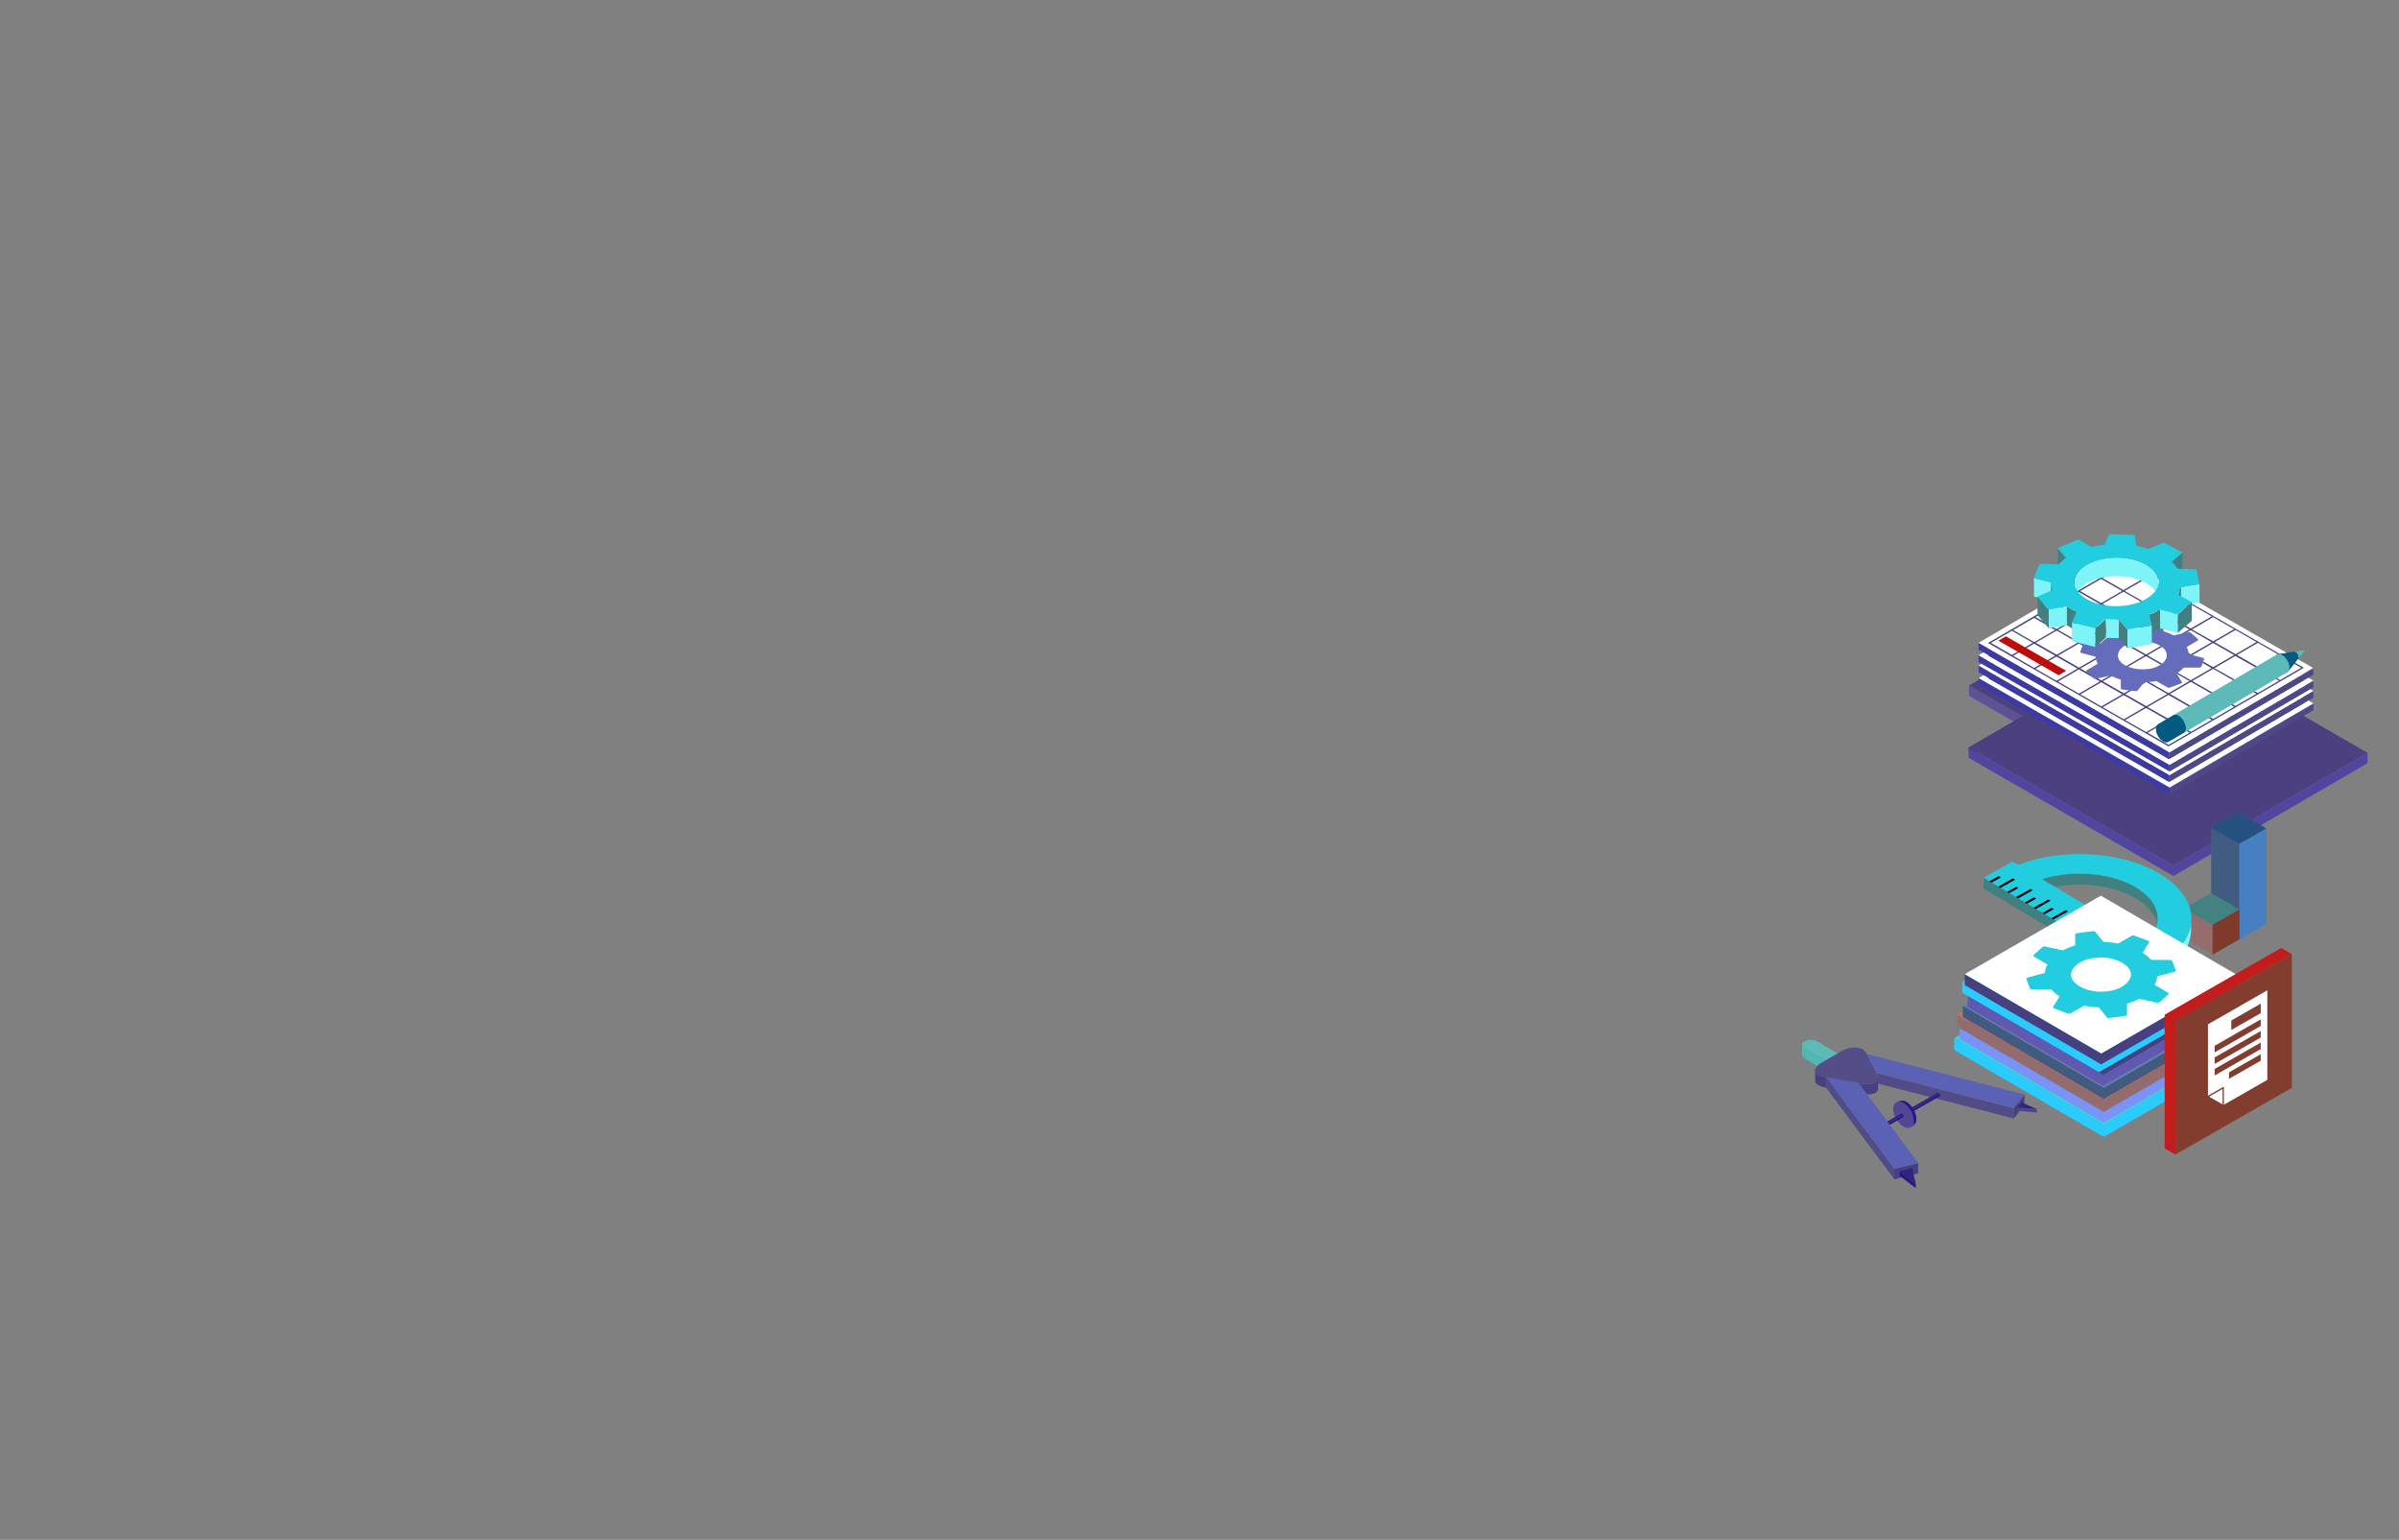 <svg id="Layer_1" data-name="Layer 1" xmlns="http://www.w3.org/2000/svg" xmlns:xlink="http://www.w3.org/1999/xlink" viewBox="0 0 2804 1800">
  <rect x="0" y="0" width="2804" height="1800" fill="#808080" stroke="none"/>
  <defs>
    <style>
      .cls-1 {
        fill: none;
      }

      .cls-2 {
        fill: #408080;
      }

      .cls-3 {
        isolation: isolate;
      }

      .cls-4 {
        fill: #5d5296;
      }

      .cls-5 {
        fill: #220c80;
      }

      .cls-6 {
        fill: #4c4080;
      }

      .cls-7 {
        fill: #5145a0;
      }

      .cls-8 {
        fill: #4d4986;
      }

      .cls-9 {
        fill: #3d3aa3;
      }

      .cls-10 {
        fill: #fff;
      }

      .cls-11 {
        fill: #464080;
      }

      .cls-12 {
        fill: #656cbb;
      }

      .cls-13 {
        fill: #be0b0b;
      }

      .cls-14 {
        fill: #5ebab9;
      }

      .cls-15 {
        fill: #025a80;
      }

      .cls-16 {
        clip-path: url(#clip-path);
      }

      .cls-17 {
        fill: #7cf4f8;
      }

      .cls-18 {
        fill: #5cbeb9;
      }

      .cls-19 {
        clip-path: url(#clip-path-2);
      }

      .cls-20 {
        clip-path: url(#clip-path-3);
      }

      .cls-21 {
        clip-path: url(#clip-path-4);
      }

      .cls-22 {
        clip-path: url(#clip-path-5);
      }

      .cls-23 {
        fill: #23cde0;
      }

      .cls-24 {
        fill: #405c80;
      }

      .cls-25 {
        fill: #245180;
      }

      .cls-26 {
        fill: #4780c0;
      }

      .cls-27 {
        fill: #946e6e;
      }

      .cls-28 {
        fill: #448282;
      }

      .cls-29 {
        fill: #803a2a;
      }

      .cls-30 {
        fill: #2acbfe;
      }

      .cls-31 {
        fill: #39d2e3;
      }

      .cls-32 {
        fill: #7b92f6;
      }

      .cls-33 {
        fill: #33438a;
      }

      .cls-34 {
        fill: #936d6d;
      }

      .cls-35 {
        fill: #c3725d;
      }

      .cls-36 {
        fill: #405a80;
      }

      .cls-37 {
        fill: #5a7fb5;
      }

      .cls-38 {
        fill: #6058b1;
      }

      .cls-39 {
        fill: #3c6e80;
      }

      .cls-40 {
        fill: #823d2e;
      }

      .cls-41 {
        fill: #c21c1c;
      }

      .cls-42 {
        clip-path: url(#clip-path-6);
      }

      .cls-43 {
        fill: #51bab4;
      }

      .cls-44 {
        fill: #4cb7b2;
      }

      .cls-45 {
        fill: #4eb8b3;
      }

      .cls-46 {
        fill: #5dbab8;
      }

      .cls-47 {
        fill: #544a93;
      }

      .cls-48 {
        clip-path: url(#clip-path-7);
      }

      .cls-49 {
        fill: #474281;
      }

      .cls-50 {
        fill: #514b87;
      }

      .cls-51 {
        fill: #2f1b87;
      }

      .cls-52 {
        fill: #2b1685;
      }

      .cls-53 {
        fill: #312480;
      }

      .cls-54 {
        fill: #524794;
      }

      .cls-55 {
        clip-path: url(#clip-path-8);
      }

      .cls-56 {
        fill: #534d88;
      }

      .cls-57 {
        fill: #5b62b6;
      }

      .cls-58 {
        fill: #51458e;
      }

      .cls-59 {
        fill: #261182;
      }
    </style>
    <clipPath id="clip-path">
      <path class="cls-1" d="M2424.8,680.4V702c0-7.4,5-14.7,14.4-20.2a48.9,48.9,0,0,1,5.5-2.8c21.7-9.3,52.4-6.7,68.4,5.9,6.4,5,9.5,10.9,9.5,16.7V680c0-5.8-3.1-11.7-9.5-16.7-16-12.6-46.7-15.2-68.4-5.9a48.9,48.9,0,0,0-5.5,2.8C2429.8,665.7,2424.8,673,2424.8,680.4Z"/>
    </clipPath>
    <clipPath id="clip-path-2">
      <path class="cls-1" d="M2545.5,695v21.6a29.7,29.7,0,0,0,3.7-8.6V686.3A29.7,29.7,0,0,1,2545.5,695Z"/>
    </clipPath>
    <clipPath id="clip-path-3">
      <path class="cls-2" d="M2415.9,709.1v21.6a74.9,74.9,0,0,0,11.2,6.2V715.2A74.8,74.8,0,0,1,2415.9,709.1Z"/>
    </clipPath>
    <clipPath id="clip-path-4">
      <path class="cls-1" d="M2512.4,718.2v21.6l6.6-2.5,5.8-2.7V712.9l-5.8,2.7Z"/>
    </clipPath>
    <clipPath id="clip-path-5">
      <path class="cls-1" d="M2461.3,723.8v21.6a132,132,0,0,0,15.3.5V724.3A132,132,0,0,1,2461.3,723.8Z"/>
    </clipPath>
    <clipPath id="clip-path-6">
      <path class="cls-1" d="M2106.3,1221.2v12.1c0,1.5,1,3,2.9,4.1v-12.1C2107.3,1224.2,2106.3,1222.7,2106.3,1221.2Z"/>
    </clipPath>
    <clipPath id="clip-path-7">
      <path class="cls-1" d="M2121.5,1251.1v12.1c0,3.5,4,6.5,11.8,7.9V1259C2125.5,1257.6,2121.5,1254.7,2121.5,1251.1Z"/>
    </clipPath>
    <clipPath id="clip-path-8">
      <path class="cls-1" d="M2195.2,1272.3v-12.1a5.8,5.8,0,0,1-3.3,5.2c-3.3,1.9-8.9,2.4-15.9,1.2v12.1c7,1.2,12.6.7,15.9-1.2A5.8,5.8,0,0,0,2195.2,1272.3Z"/>
    </clipPath>
  </defs>
  <title>SST CAPABILITIES__</title>
  <g>
    <g class="cls-3">
      <polygon class="cls-4" points="2301.4 801.3 2301.4 813.4 2364.1 849.5 2364 837.4 2301.4 801.3"/>
      <polygon class="cls-5" points="2301.2 873.9 2301.3 886 2364.1 849.5 2364 837.4 2301.2 873.9"/>
      <path class="cls-6" d="M2301.4,801.3l164.1-95.4L2767.2,880l-226.9,131.9-239.1-138,62.8-36.5Z"/>
      <polygon class="cls-7" points="2301.2 873.9 2301.3 886 2540.4 1024 2540.4 1011.9 2301.2 873.9"/>
      <polygon class="cls-7" points="2540.4 1011.9 2540.4 1024 2767.3 892.1 2767.2 880 2540.4 1011.9"/>
    </g>
    <g>
      <g>
        <g>
          <g class="cls-3">
            <polygon class="cls-8" points="2704 822.2 2704 830.1 2535.9 928.5 2535.9 920.6 2704 822.2"/>
            <polygon class="cls-9" points="2535.9 920.6 2535.9 928.5 2312.7 800.6 2312.7 792.7 2535.9 920.6"/>
            <polygon class="cls-10" points="2704 822.2 2535.9 920.6 2312.7 792.7 2480.8 694.3 2704 822.2"/>
          </g>
          <path class="cls-11" d="M2481.9,701l-158.1,91.9,52.3,30,106.3,60.9,52.3,30L2692.8,822l-52.3-30L2534.2,731Zm52.9,211L2510.2,898l24.5-14.2,24.6,14.1Zm-52.9-209.2,24.6,14.1L2482,731.2l-24.6-14.1Zm.2,60.3,24.6,14.1-24.5,14.2-24.6-14.1Zm26.2,15,24.6,14.1-24.5,14.2-24.6-14.1Zm26.2,15,24.6,14.1-24.5,14.2-24.6-14.1Zm26.2,15,24.6,14.1-24.5,14.2-24.6-14.1Zm-1.5,29.3-24.5,14.2L2510,837.6l24.5-14.2Zm-50.7-.8-24.6-14.1,24.5-14.2,24.6,14.1Zm-26.2-15-24.6-14.1,24.5-14.2,24.6,14.1Zm-26.2-15-24.6-14.1,24.5-14.2,24.6,14.1Zm52.1-58.7,24.6,14.1-24.5,14.2-24.6-14.1Zm26.2,15,24.6,14.1-24.5,14.2-24.6-14.1Zm26.2,15,24.6,14.1-24.5,14.2L2536,792.3Zm26.2,15,24.6,14.1-24.5,14.2-24.6-14.1Zm24.7,44.3-24.5,14.2-24.6-14.1,24.5-14.2Zm-26.1,15.2-24.5,14.2-24.6-14.1,24.5-14.2Zm-76.7,14.4-24.6-14.1,24.5-14.2,24.6,14.1Zm-26.2-15-24.6-14.1,24.5-14.2,24.6,14.1Zm-26.2-15-24.6-14.1,24.5-14.2,24.6,14.1Zm-26.2-15-24.6-14.1,24.5-14.2,24.6,14.1Zm-24.7-44.3,24.5-14.2,24.6,14.1-24.5,14.2Zm26.1-15.2,24.5-14.2,24.6,14.1L2456,776.5Zm26.1-15.2L2482,733l24.6,14.1-24.5,14.2Zm179.9,74.9-24.5,14.2-24.6-14.1,24.5-14.2Zm-102.7,59.7-24.6-14.1,24.5-14.2,24.6,14.1Zm-155.4-89.1,24.5-14.2,24.6,14.1-24.5,14.2Zm128.8-74.9,24.6,14.1-24.5,14.2-24.6-14.1Zm26.2,15,24.6,14.1-24.5,14.2-24.6-14.1Zm26.2,15L2585,762l-24.5,14.2-24.6-14.1Zm26.2,15,24.6,14.1-24.5,14.2-24.6-14.1Zm26.2,15,24.6,14.1-24.5,14.2-24.6-14.1Zm26.2,15,24.6,14.1L2639,821.2l-24.6-14.1Zm24.7,44.3-24.5,14.2-24.6-14.1,24.5-14.2Zm-26.1,15.2L2613,866.6l-24.6-14.1,24.5-14.2Zm-26.1,15.2-24.5,14.2-24.6-14.1,24.5-14.2Zm-26.1,15.2-24.5,14.2-24.6-14.1,24.5-14.2ZM2508.6,897,2484,882.9l24.5-14.2,24.6,14.1Zm-26.2-15-24.6-14.1,24.5-14.2,24.6,14.1Zm-26.2-15-24.6-14.1,24.5-14.2,24.6,14.1Zm-26.2-15-24.6-14.1,24.5-14.2,24.6,14.1Zm-26.2-15-24.6-14.1,24.5-14.2,24.6,14.1Zm-26.2-15-24.6-14.1,24.5-14.2,24.6,14.1Zm-24.7-44.3,24.5-14.2,24.6,14.1-24.5,14.2Zm26.1-15.2,24.5-14.2,24.6,14.1-24.5,14.2Zm26.1-15.2,24.5-14.2,24.6,14.1-24.5,14.2Zm26.1-15.2,24.5-14.2,24.6,14.1-24.5,14.2ZM2689.7,822l-24.5,14.2-24.6-14.1,24.5-14.2ZM2327,792.9l24.5-14.2,24.6,14.1L2351.6,807Z"/>
        </g>
        <g>
          <g class="cls-3">
            <polygon class="cls-8" points="2703.9 807.6 2703.9 815.5 2535.8 913.9 2535.8 906 2703.9 807.6"/>
            <polygon class="cls-9" points="2535.8 906 2535.8 913.9 2312.7 785.9 2312.7 778 2535.8 906"/>
            <polygon class="cls-10" points="2703.9 807.6 2535.8 906 2312.7 778 2480.8 679.7 2703.9 807.6"/>
          </g>
          <path class="cls-11" d="M2481.8,686.4l-158.1,91.9,52.3,30,106.3,60.9,52.3,30,158.1-91.9-52.3-30-106.3-60.9Zm52.9,211-24.6-14.1,24.5-14.2,24.6,14.1Zm-52.9-209.2,24.6,14.1-24.5,14.2-24.6-14.1Zm.2,60.3,24.6,14.1-24.5,14.2-24.6-14.1Zm26.2,15,24.6,14.1-24.5,14.2-24.6-14.1Zm26.2,15,24.6,14.1-24.5,14.2-24.6-14.1Zm26.2,15,24.6,14.1-24.5,14.2L2536,807.8Zm-1.5,29.3-24.5,14.2L2510,823l24.5-14.2Zm-50.7-.8L2483.8,808l24.5-14.2,24.6,14.1Zm-26.2-15L2457.6,793l24.5-14.2,24.6,14.1Zm-26.2-15L2431.5,778l24.5-14.2,24.6,14.1Zm52.1-58.7,24.6,14.1-24.5,14.2-24.6-14.1Zm26.2,15,24.6,14.1-24.5,14.2-24.6-14.1Zm26.2,15,24.6,14.1-24.5,14.2L2536,777.6Zm26.2,15,24.6,14.1-24.5,14.2-24.6-14.1Zm24.7,44.3-24.5,14.2-24.6-14.1,24.5-14.2Zm-26.1,15.2-24.5,14.2L2536.1,838l24.5-14.2Zm-76.7,14.4-24.6-14.1,24.5-14.2L2533,838Zm-26.2-15-24.6-14.1,24.5-14.2,24.6,14.1Zm-26.2-15-24.6-14.1,24.5-14.2,24.6,14.1Zm-26.2-15-24.6-14.1,24.5-14.2,24.6,14.1ZM2405.3,763l24.5-14.2,24.6,14.1L2429.9,777Zm26.1-15.2,24.5-14.2,24.6,14.1-24.5,14.2Zm26.1-15.2,24.5-14.2,24.6,14.1L2482,746.7Zm179.9,74.9-24.5,14.2-24.6-14.1,24.5-14.2Zm-102.7,59.7-24.6-14.1,24.5-14.2,24.6,14.1Zm-155.4-89.1,24.5-14.2,24.6,14.1-24.5,14.2ZM2508,703.2l24.6,14.1-24.5,14.2-24.6-14.1Zm26.2,15,24.6,14.1-24.5,14.2-24.6-14.1Zm26.2,15,24.6,14.1-24.5,14.2-24.6-14.1Zm26.2,15,24.6,14.1-24.5,14.2L2562,762.5Zm26.2,15,24.6,14.1-24.5,14.2-24.6-14.1Zm26.2,15,24.6,14.1L2639,806.6l-24.6-14.1Zm24.7,44.3L2639,836.7l-24.6-14.1,24.5-14.2Zm-26.1,15.2L2613,851.9l-24.6-14.1,24.5-14.2Zm-26.1,15.2-24.5,14.2L2562.3,853l24.5-14.2ZM2585.3,868l-24.5,14.2-24.6-14.1,24.5-14.2Zm-76.7,14.4L2484,868.3l24.5-14.2,24.6,14.1Zm-26.2-15-24.6-14.1,24.5-14.2,24.6,14.1Zm-26.2-15-24.6-14.1,24.5-14.2,24.6,14.1Zm-26.2-15-24.6-14.1L2430,809l24.6,14.1Zm-26.2-15-24.6-14.1,24.5-14.2,24.6,14.1Zm-26.2-15-24.6-14.1,24.5-14.2,24.6,14.1ZM2353,763.1l24.5-14.2,24.6,14.1-24.5,14.2Zm26.1-15.2,24.5-14.2,24.6,14.1L2403.7,762Zm26.1-15.2,24.5-14.2,24.6,14.1-24.5,14.2Zm26.1-15.2,24.5-14.2,24.6,14.1-24.5,14.2Zm258.4,89.7-24.5,14.2-24.6-14.1,24.5-14.2ZM2327,778.3l24.5-14.2,24.6,14.1-24.5,14.2Z"/>
        </g>
        <g>
          <g class="cls-3">
            <polygon class="cls-8" points="2703.9 795.6 2703.9 803.5 2535.8 901.9 2535.8 894 2703.9 795.6"/>
            <polygon class="cls-9" points="2535.8 894 2535.8 901.9 2312.6 773.9 2312.6 766 2535.8 894"/>
            <polygon class="cls-10" points="2703.9 795.6 2535.8 894 2312.6 766 2480.7 667.7 2703.9 795.6"/>
          </g>
          <path class="cls-11" d="M2481.8,674.4l-158.1,91.9,52.3,30,106.3,60.9,52.3,30,158.1-91.9-52.3-30-106.3-60.9Zm52.9,211-24.6-14.1,24.5-14.2,24.6,14.1Zm-52.9-209.2,24.6,14.1-24.5,14.2-24.6-14.1Zm.2,60.3,24.6,14.1-24.5,14.2-24.6-14.1Zm26.2,15,24.6,14.1-24.5,14.2-24.6-14.1Zm26.2,15,24.6,14.1-24.5,14.2-24.6-14.1Zm26.2,15,24.6,14.1-24.5,14.2L2536,795.8Zm-1.5,29.3-24.5,14.2L2509.9,811l24.5-14.2Zm-50.7-.8L2483.8,796l24.5-14.2,24.6,14.1Zm-26.2-15L2457.6,781l24.5-14.2,24.6,14.1ZM2456,780,2431.4,766l24.5-14.2,24.6,14.1Zm52.1-58.7,24.6,14.1-24.5,14.2-24.6-14.1Zm26.2,15,24.6,14.1-24.5,14.2-24.6-14.1Zm26.2,15,24.6,14.1-24.5,14.2-24.6-14.1Zm26.2,15,24.6,14.1-24.5,14.2-24.6-14.1Zm24.7,44.3-24.5,14.2-24.6-14.1,24.5-14.2Zm-26.1,15.2-24.5,14.2L2536.1,826l24.5-14.2Zm-76.7,14.4-24.6-14.1,24.5-14.2,24.6,14.1Zm-26.2-15-24.6-14.1,24.5-14.2,24.6,14.1Zm-26.2-15-24.6-14.1,24.5-14.2,24.6,14.1Zm-26.2-15-24.6-14.1,24.5-14.2,24.6,14.1Zm-24.7-44.3,24.5-14.2,24.6,14.1L2429.8,765Zm26.1-15.2,24.5-14.2,24.6,14.1-24.5,14.2Zm26.1-15.2,24.5-14.2,24.6,14.1L2482,734.7Zm179.9,74.9-24.5,14.2-24.6-14.1,24.5-14.2Zm-102.7,59.7L2510,841.1l24.5-14.2,24.6,14.1Zm-155.4-89.1,24.5-14.2,24.6,14.1-24.5,14.2ZM2508,691.2l24.6,14.1-24.5,14.2-24.6-14.1Zm26.2,15,24.6,14.1-24.5,14.2-24.6-14.1Zm26.2,15,24.6,14.1-24.5,14.2-24.6-14.1Zm26.2,15,24.6,14.1-24.5,14.2L2562,750.5Zm26.2,15,24.6,14.1-24.5,14.2-24.6-14.1Zm26.2,15,24.6,14.1-24.5,14.2-24.6-14.1Zm24.7,44.3L2639,824.7l-24.6-14.1,24.5-14.2Zm-26.1,15.2-24.5,14.2-24.6-14.1,24.5-14.2Zm-26.1,15.2-24.5,14.2L2562.3,841l24.5-14.2ZM2585.3,856l-24.5,14.2-24.6-14.1,24.5-14.2Zm-76.7,14.4-24.6-14.1,24.5-14.2,24.6,14.1Zm-26.2-15-24.6-14.1,24.5-14.2,24.6,14.1Zm-26.2-15-24.6-14.1,24.5-14.2,24.6,14.1Zm-26.2-15-24.6-14.1,24.5-14.2,24.6,14.1Zm-26.2-15-24.6-14.1,24.5-14.2,24.6,14.1Zm-26.2-15-24.6-14.1,24.5-14.2,24.6,14.1ZM2353,751.1l24.5-14.2,24.6,14.1-24.5,14.2Zm26.1-15.2,24.5-14.2,24.6,14.1L2403.7,750Zm26.1-15.2,24.5-14.2,24.6,14.1-24.5,14.2Zm26.1-15.2,24.5-14.2,24.6,14.1-24.5,14.2Zm258.4,89.7-24.5,14.2-24.6-14.1,24.5-14.2Zm-362.7-29.1,24.5-14.2,24.6,14.1-24.5,14.2Z"/>
        </g>
        <g>
          <g class="cls-3">
            <polygon class="cls-8" points="2703.8 780.9 2703.8 788.8 2535.7 887.2 2535.7 879.3 2703.8 780.9"/>
            <polygon class="cls-9" points="2535.7 879.3 2535.7 887.2 2312.6 759.3 2312.6 751.4 2535.7 879.3"/>
            <polygon class="cls-10" points="2703.8 780.9 2535.7 879.3 2312.6 751.4 2480.7 653 2703.8 780.9"/>
          </g>
          <path class="cls-11" d="M2481.8,659.7l-158.1,91.9,52.3,30,106.3,60.9,52.3,30,158.1-91.9-52.3-30-106.3-60.9Zm52.9,211-24.6-14.1,24.5-14.2,24.6,14.1Zm-52.9-209.2,24.6,14.1-24.5,14.2-24.6-14.1Zm.2,60.3,24.6,14.1L2482,750.2l-24.6-14.1Zm26.2,15,24.6,14.1-24.5,14.2-24.6-14.1Zm26.2,15,24.6,14.1-24.5,14.2-24.6-14.1Zm26.2,15L2585,781l-24.5,14.2L2536,781.2Zm-1.5,29.3-24.5,14.2-24.6-14.1,24.5-14.2Zm-50.7-.8-24.6-14.1,24.5-14.2,24.6,14.1Zm-26.2-15-24.6-14.1,24.5-14.2,24.6,14.1Zm-26.2-15-24.6-14.1,24.5-14.2,24.6,14.1Zm52.1-58.7,24.6,14.1-24.5,14.2L2483.5,721Zm26.2,15,24.6,14.1-24.5,14.2L2509.7,736Zm26.2,15,24.6,14.1-24.5,14.2L2535.9,751Zm26.2,15,24.6,14.1-24.5,14.2L2562,766Zm24.7,44.3-24.5,14.2-24.6-14.1,24.5-14.2Zm-26.1,15.2-24.5,14.2-24.6-14.1,24.5-14.2Zm-76.7,14.4-24.6-14.1,24.5-14.2,24.6,14.1Zm-26.2-15-24.6-14.1,24.5-14.2,24.6,14.1Zm-26.2-15-24.6-14.1,24.5-14.2,24.6,14.1Zm-26.2-15-24.6-14.1,24.5-14.2,24.6,14.1Zm-24.7-44.3,24.5-14.2,24.6,14.1-24.5,14.2Zm26.1-15.2,24.5-14.2,24.6,14.1-24.5,14.2Zm26.1-15.2,24.5-14.2,24.6,14.1-24.5,14.2Zm179.9,74.9-24.5,14.2L2588.2,781l24.5-14.2Zm-102.7,59.7L2510,826.5l24.5-14.2,24.6,14.1Zm-155.4-89.1,24.5-14.2,24.6,14.1-24.5,14.2Zm128.8-74.9,24.6,14.1L2508,704.9l-24.6-14.1Zm26.2,15,24.6,14.1-24.5,14.2-24.6-14.1Zm26.2,15,24.6,14.1-24.5,14.2-24.6-14.1Zm26.2,15,24.6,14.1-24.5,14.2L2562,735.8Zm26.2,15,24.6,14.1-24.5,14.2-24.6-14.1Zm26.2,15,24.6,14.1-24.5,14.2-24.6-14.1Zm24.7,44.3L2639,810.1,2614.4,796l24.5-14.2ZM2637.4,811l-24.5,14.2-24.6-14.1,24.5-14.2Zm-26.1,15.2-24.5,14.2-24.6-14.1,24.5-14.2Zm-26.1,15.2-24.5,14.2-24.6-14.1,24.5-14.2Zm-76.7,14.4-24.6-14.1,24.5-14.2,24.6,14.1Zm-26.2-15-24.6-14.1,24.5-14.2,24.6,14.1Zm-26.2-15-24.6-14.1,24.5-14.2,24.6,14.1Zm-26.2-15-24.6-14.1,24.5-14.2,24.6,14.1Zm-26.2-15-24.6-14.1,24.5-14.2,24.6,14.1Zm-26.2-15L2353,766.6l24.5-14.2,24.6,14.1ZM2353,736.5l24.5-14.2,24.6,14.1-24.5,14.2Zm26.1-15.2,24.5-14.2,24.6,14.1-24.5,14.2Zm26.1-15.2,24.5-14.2,24.6,14.1-24.5,14.2Zm26.1-15.2,24.5-14.2,24.6,14.1-24.5,14.2Zm258.4,89.7L2665,794.9l-24.6-14.1,24.5-14.2Zm-362.7-29.1,24.5-14.2,24.6,14.1-24.5,14.2Z"/>
        </g>
      </g>
      <path class="cls-12" d="M2438.7,785.2c-.6-.6-.5-1.2.5-1.8l12.7-7.5a19.7,19.7,0,0,1-2.5-8.2l-16.4-4.4c-1.1-.1-1.8-.8-1.5-1.6l3.3-8.8a1.4,1.4,0,0,1,.7-.7,2.9,2.9,0,0,1,1.8-.3h18.1a39.3,39.3,0,0,1,8.2-6.8l-6.1-9.8c-.5-.5-.3-1.1.4-1.5l.4-.2,13.1-4.9a3.4,3.4,0,0,1,3.1.3l12.8,7.3a89.6,89.6,0,0,1,14.1-1.5l7.7-9.5a1.1,1.1,0,0,1,.5-.5,3.7,3.7,0,0,1,2.2-.3l15.2,1.9c1.3.2,2.1.8,1.8,1.5V738a62.8,62.8,0,0,1,11.8,4.7l17-3.6a3.2,3.2,0,0,1,3,.5l8.4,7.5c.6.6.5,1.2-.5,1.8l-12.7,7.5a20,20,0,0,1,2.5,8.2l16.4,4.4c1.1.1,1.8.8,1.5,1.6l-3.3,8.8a1.5,1.5,0,0,1-.7.7,3,3,0,0,1-1.8.3h-18.1a38.8,38.8,0,0,1-8.2,6.9l6.1,9.8c.5.5.3,1.1-.4,1.5l-.4.2-13.1,4.9a3.3,3.3,0,0,1-3.1-.3l-12.9-7.3a90.7,90.7,0,0,1-14.1,1.5l-7.7,9.5a1.2,1.2,0,0,1-.5.5,3.8,3.8,0,0,1-2.2.3l-15.1-1.9c-1.3-.2-2.1-.8-1.8-1.5V794.4a65.1,65.1,0,0,1-11.8-4.7l-17,3.6a3.2,3.2,0,0,1-3-.5Zm80.6-5.2a30.6,30.6,0,0,0,4.9-2.3c9.3-5.4,11.2-14,3.9-20.6s-26.1-9.9-39.4-4.9a31.8,31.8,0,0,0-4.8,2.3c-9.3,5.4-11.3,14-3.9,20.6s26.2,9.9,39.4,4.9Z"/>
      <polygon class="cls-13" points="2335.7 748.9 2406.2 789.3 2415 784.2 2344.5 743.8 2335.7 748.9"/>
      <g>
        <g class="cls-3">
          <path class="cls-14" d="M2686,770c-.6.7-1.6.9-2.8.2a7.4,7.4,0,0,1-3.4-5.7c0-1.4.6-2.3,1.6-2.4l12.4-1.9Z"/>
          <path class="cls-14" d="M2693.8,760.1,2686,770a2.8,2.8,0,0,0,.5-1.8Z"/>
          <path class="cls-14" d="M2681.4,762l12.4-1.9-7.2,8a7.4,7.4,0,0,0-3.4-5.7A2.8,2.8,0,0,0,2681.4,762Z"/>
          <path class="cls-14" d="M2686.5,768.2c0,2.1-1.4,3.1-3.3,2a7.4,7.4,0,0,1-3.4-5.7c0-2.1,1.4-3.1,3.3-2A7.4,7.4,0,0,1,2686.5,768.2Z"/>
        </g>
        <g class="cls-3">
          <path class="cls-15" d="M2686.5,768.2c0,2.1-1.4,3.1-3.3,2a7.4,7.4,0,0,1-3.4-5.7c0-2.1,1.4-3.1,3.3-2A7.4,7.4,0,0,1,2686.5,768.2Z"/>
          <path class="cls-15" d="M2674.5,784.7c-1.5,1.9-4,2.2-7,.6-4.6-2.6-8.5-9-8.5-14.4-.1-3.5,1.5-5.7,3.9-6.1l18.5-2.8c-1,.1-1.6,1-1.6,2.4a7.4,7.4,0,0,0,3.4,5.7c1.2.7,2.2.5,2.8-.2Z"/>
          <path class="cls-15" d="M2686,770l-11.6,14.8a7.1,7.1,0,0,0,1.3-4.5l10.8-12.1A2.8,2.8,0,0,1,2686,770Z"/>
          <path class="cls-15" d="M2662.8,764.8l18.5-2.8a2.8,2.8,0,0,1,1.7.4,7.4,7.4,0,0,1,3.4,5.7l-10.8,12.1c-.1-5.4-3.9-11.8-8.5-14.4A6.9,6.9,0,0,0,2662.8,764.8Z"/>
          <path class="cls-15" d="M2675.7,780.2c.1,5.4-3.6,7.6-8.3,5.1s-8.5-9-8.5-14.4,3.6-7.6,8.3-5.1S2675.7,774.8,2675.7,780.2Z"/>
        </g>
        <g class="cls-3">
          <path class="cls-14" d="M2675.7,780.2c.1,5.4-3.6,7.6-8.3,5.1s-8.5-9-8.5-14.4,3.6-7.6,8.3-5.1S2675.7,774.8,2675.7,780.2Z"/>
          <path class="cls-14" d="M2552.2,856.6c-1.5.9-3.5.8-5.8-.5-4.6-2.6-8.5-9-8.6-14.4,0-2.7.9-4.7,2.4-5.6l121.1-70.9c-1.5.9-2.5,2.8-2.4,5.6.1,5.4,3.9,11.8,8.5,14.4,2.3,1.3,4.3,1.4,5.8.5Z"/>
          <path class="cls-14" d="M2673.3,785.8l-121.1,70.9c1.5-.9,2.5-2.8,2.4-5.6l121.1-70.9C2675.8,782.9,2674.9,784.9,2673.3,785.8Z"/>
          <path class="cls-14" d="M2540.3,836.2l121.1-70.9c1.5-.9,3.5-.8,5.8.5,4.6,2.6,8.5,9,8.5,14.4l-121.1,70.9c-.1-5.4-3.9-11.8-8.5-14.4C2543.8,835.4,2541.8,835.4,2540.3,836.2Z"/>
          <path class="cls-14" d="M2554.7,851.1c.1,5.4-3.6,7.6-8.3,5.1s-8.5-9-8.6-14.4,3.6-7.6,8.3-5.1S2554.6,845.7,2554.7,851.1Z"/>
        </g>
        <g class="cls-3">
          <path class="cls-15" d="M2554.7,851.1c.1,5.4-3.6,7.6-8.3,5.1s-8.5-9-8.6-14.4,3.6-7.6,8.3-5.1S2554.6,845.7,2554.7,851.1Z"/>
          <path class="cls-15" d="M2534.4,867.1c-1.5.9-3.5.8-5.8-.5-4.6-2.6-8.5-9-8.5-14.4,0-2.7.9-4.7,2.4-5.6l17.9-10.5c-1.5.9-2.5,2.8-2.4,5.6.1,5.4,3.9,11.8,8.6,14.4,2.3,1.3,4.3,1.4,5.8.5Z"/>
          <path class="cls-15" d="M2552.2,856.6l-17.9,10.5c1.5-.9,2.5-2.8,2.4-5.6l17.9-10.5C2554.7,853.8,2553.8,855.7,2552.2,856.6Z"/>
          <path class="cls-15" d="M2522.4,846.7l17.9-10.5c1.5-.9,3.5-.8,5.8.5,4.6,2.6,8.5,9,8.5,14.4l-17.9,10.5c-.1-5.4-3.9-11.8-8.5-14.4C2526,845.9,2523.9,845.8,2522.4,846.7Z"/>
          <path class="cls-15" d="M2536.8,861.5c.1,5.4-3.6,7.6-8.3,5.1s-8.5-9-8.5-14.4,3.6-7.6,8.3-5.1S2536.7,856.2,2536.8,861.5Z"/>
        </g>
      </g>
    </g>
    <g class="cls-3">
      <polygon class="cls-2" points="2405.2 640.9 2405.3 662.5 2415.1 673.8 2415.1 652.2 2405.2 640.9"/>
      <polygon class="cls-2" points="2538.4 656.8 2538.5 678.4 2551 667.7 2550.9 646.1 2538.4 656.8"/>
      <g class="cls-3">
        <g class="cls-16">
          <g class="cls-3">
            <path class="cls-17" d="M2424.8,680.4V702c0-7.4,5-14.7,14.4-20.2a48.9,48.9,0,0,1,5.5-2.8c21.7-9.3,52.4-6.7,68.4,5.9,6.4,5,9.5,10.9,9.5,16.7V680c0-5.8-3.1-11.7-9.5-16.7-16-12.6-46.7-15.2-68.4-5.9a48.9,48.9,0,0,0-5.5,2.8c-9.5,5.5-14.5,12.8-14.4,20.2Z"/>
          </g>
        </g>
      </g>
      <polygon class="cls-17" points="2377.3 675.8 2377.4 697.4 2397.6 702.4 2397.5 680.8 2377.3 675.8"/>
      <polygon class="cls-17" points="2549.2 686.3 2549.2 708 2570.9 704.3 2570.8 682.7 2549.2 686.3"/>
      <g class="cls-3">
        <g class="cls-3">
          <path class="cls-18" d="M2397.5,680.8v21.6a27.3,27.3,0,0,0,1.8,9V689.8a27.3,27.3,0,0,1-1.8-9.1Z"/>
        </g>
        <path class="cls-2" d="M2399.3,689.8v21.6a27.3,27.3,0,0,1-1.8-9V680.8A27.3,27.3,0,0,0,2399.3,689.8Z"/>
      </g>
      <g class="cls-3">
        <g class="cls-19">
          <path class="cls-2" d="M2545.5,695v21.6a29.7,29.7,0,0,0,3.7-8.6V686.3a29.7,29.7,0,0,1-3.7,8.6Z"/>
        </g>
      </g>
      <polygon class="cls-2" points="2381.4 697.4 2381.5 719 2394.7 734.5 2394.6 712.8 2381.4 697.4"/>
      <polygon class="cls-17" points="2394.6 712.8 2394.7 734.5 2416 730.7 2415.9 709.1 2394.6 712.8"/>
      <g class="cls-3">
        <path class="cls-2" d="M2415.9,709.1v21.6a74.9,74.9,0,0,0,11.2,6.2V715.2A74.8,74.8,0,0,1,2415.9,709.1Z"/>
        <g class="cls-20">
          <path class="cls-2" d="M2415.9,709.1v21.6a74.9,74.9,0,0,0,11.2,6.2V715.2a74.8,74.8,0,0,1-11.2-6.2Z"/>
        </g>
      </g>
      <g class="cls-3">
        <g class="cls-21">
          <path class="cls-2" d="M2512.4,718.2v21.6l6.6-2.5,5.8-2.7V712.9l-5.8,2.7-6.6,2.5Z"/>
        </g>
      </g>
      <polygon class="cls-17" points="2534.9 715.5 2545.4 718.2 2545.4 739.9 2534.9 737.2 2524.8 734.6 2524.7 712.9 2534.9 715.5"/>
      <polygon class="cls-2" points="2545.4 718.2 2545.4 739.9 2561.9 725.5 2561.8 703.8 2545.4 718.2"/>
      <g class="cls-3">
        <g class="cls-22">
          <g class="cls-3">
            <path class="cls-17" d="M2461.3,723.8v21.6a132,132,0,0,0,15.3.5V724.3a132,132,0,0,1-15.3-.5Z"/>
          </g>
        </g>
      </g>
      <polygon class="cls-17" points="2421.8 727.8 2421.8 749.5 2449.1 756.3 2449 734.7 2421.8 727.8"/>
      <polygon class="cls-2" points="2449 734.7 2449.1 756.3 2461.4 745.4 2461.3 723.8 2449 734.7"/>
      <polygon class="cls-17" points="2486.5 736 2486.6 757.7 2515.1 752.8 2515 731.1 2486.5 736"/>
      <path class="cls-23" d="M2399.3,689.8l-17.9,7.6,13.2,15.4,21.3-3.8a74.8,74.8,0,0,0,11.2,6.2l-5.4,12.6,27.2,6.8,12.3-10.9a132,132,0,0,0,15.3.5l9.9,11.7,28.5-4.9-2.7-13,6.6-2.5,5.8-2.7,10.1,2.6,10.5,2.7,16.5-14.4-16.4-8.9a29.7,29.7,0,0,0,3.7-8.6l21.6-3.6-3.3-17.1-22.2-.7a40.4,40.4,0,0,0-6.9-8.1l12.5-10.7-21.6-11.9-17.6,7.7a110.1,110.1,0,0,0-14.4-3.7l-2.3-12.7-29.7-1-5,12.3a119.1,119.1,0,0,0-15.3,2.6l-15.8-8.8-23.3,10-.7.3,9.8,11.3a51.8,51.8,0,0,0-8.8,7.7l-21.9-.8-7,16.8,20.2,5A27.3,27.3,0,0,0,2399.3,689.8Zm39.9-29.6a48.9,48.9,0,0,1,5.5-2.8c21.7-9.3,52.4-6.7,68.4,5.9s12,27-4.8,36.8a54.5,54.5,0,0,1-5.6,2.9c-21.8,9.3-52.4,6.7-68.4-5.9S2422.3,670,2439.2,660.2Z"/>
      <polygon class="cls-2" points="2476.6 724.3 2476.7 745.9 2486.6 757.7 2486.5 736 2476.6 724.3"/>
    </g>
    <g>
      <g class="cls-3">
        <polygon class="cls-24" points="2617.5 1098 2584.4 1078.6 2584.4 967.2 2617.5 986.6 2617.5 1098"/>
        <polygon class="cls-25" points="2617.5 986.6 2584.4 967.2 2615.9 949.2 2649 968.5 2617.5 986.6"/>
        <polygon class="cls-26" points="2649 968.5 2649 1079.9 2617.5 1098 2617.5 986.6 2649 968.5"/>
      </g>
      <g class="cls-3">
        <polygon class="cls-27" points="2586 1116 2552.9 1096.7 2552.9 1061.9 2586 1081.3 2586 1116"/>
        <polygon class="cls-28" points="2586 1081.3 2552.9 1061.9 2584.4 1043.9 2617.5 1063.2 2586 1081.3"/>
        <polygon class="cls-29" points="2617.5 1063.2 2617.5 1098 2586 1116 2586 1081.3 2617.5 1063.2"/>
      </g>
    </g>
    <g>
      <path class="cls-2" d="M2496.3,1037.2l-1.2-.7c-1.9-1.1-4-2.2-6.1-3.2l-2.1-.9-4.3-1.9-.7-.3-1-.3c-3.1-1.2-6.3-2.3-9.6-3.2h-.5c-2.8-.8-5.6-1.5-8.4-2.1l-.9-.2-1.6-.3-5.8-1-1.6-.3h-1.1l-6.3-.7-1.5-.2h-.3l-8.2-.4h-11.1l-7.3.5H2415c-3.4.3-6.8.8-10.1,1.4h-1l-1.4.3-5.4,1.2-2.5.6-6.9,1.9-.6.2h-.2v12.8l.8-.2,6.9-1.9,2.5-.6,5.4-1.1,2.5-.4c3.3-.6,6.7-1.1,10.1-1.4l1.8-.2,7.3-.5h11.1l8.2.4,1.8.2,6.3.7,2.6.4,5.8,1,2.5.5c2.9.6,5.7,1.3,8.4,2.1l.5.2c3.3.9,6.5,2,9.6,3.2l1.7.6,4.3,1.9,2.1.9,6.1,3.2,1.2.7c17.2,10.3,25.8,23.6,25.7,36.8V1074C2522.1,1060.7,2513.5,1047.4,2496.3,1037.2Z"/>
      <path class="cls-17" d="M2561.2,1074.1a44.5,44.5,0,0,1-.4,5.4l-.2,1q-.3,2.2-.9,4.4l-.2,1a48.2,48.2,0,0,1-1.6,4.9l-.5,1.1q-.9,2.1-2,4.2l-.5.9q-1.4,2.4-3,4.8l-.8,1.1-2.8,3.6-1.6,1.8-2.9,3.1-1.7,1.7c-1.6,1.5-3.2,3-5,4.4v12.8l4.3-3.7.7-.7,1.7-1.7,2.9-3.1,1.6-1.8,1.1-1.3,1.6-2.3.8-1.1c1-1.5,1.9-2.9,2.8-4.4l.2-.5.5-.9q1.1-2.1,2-4.2l.5-1.1.3-.7c.5-1.4,1-2.8,1.3-4.2l.2-1c.2-.7.4-1.4.5-2.2s.2-1.5.3-2.2l.2-1c.2-1.4.3-2.8.3-4.3s0-.8,0-1.1h0Z"/>
      <polygon class="cls-2" points="2318.6 1026 2318.5 1038.8 2510 1153.2 2510 1140.4 2318.6 1026"/>
      <polygon class="cls-17" points="2510 1140.4 2510 1153.2 2543.7 1134.2 2543.7 1121.5 2510 1140.4"/>
      <path class="cls-23" d="M2524.4,1021.4l-1.6-1c-44.5-25.7-113.3-29-163.9-9.5l-6.5-3.9-33.8,18.9L2510,1140.4l33.7-18.9-6.5-3.9C2572.9,1088.5,2568.9,1048,2524.4,1021.4Zm-15.2,79.4-122.3-73.1c34.5-11.1,78.9-8.1,108.3,8.8l1.2.7C2525.6,1054.7,2529.8,1080.9,2509.2,1100.8Z"/>
      <g>
        <polygon points="2501.3 1123 2490.6 1129 2493 1130.5 2503.8 1124.4 2501.3 1123"/>
        <polygon points="2518.1 1125.5 2500.9 1135.2 2503.4 1136.6 2520.5 1127 2518.1 1125.5"/>
        <polygon points="2480.7 1110.6 2469.9 1116.6 2472.4 1118.1 2483.1 1112.1 2480.7 1110.6"/>
        <polygon points="2497.4 1113.2 2480.2 1122.8 2482.7 1124.3 2499.8 1114.7 2497.4 1113.2"/>
        <polygon points="2435.5 1076.2 2418.3 1085.8 2420.8 1087.3 2437.9 1077.6 2435.5 1076.2"/>
        <polygon points="2439.3 1085.9 2428.6 1092 2431.1 1093.4 2441.8 1087.4 2439.3 1085.9"/>
        <polygon points="2456.1 1088.5 2438.9 1098.1 2441.4 1099.6 2458.5 1090 2456.1 1088.5"/>
        <polygon points="2460 1098.3 2449.3 1104.3 2451.7 1105.8 2462.5 1099.7 2460 1098.3"/>
        <polygon points="2476.7 1100.8 2459.6 1110.5 2462 1111.9 2479.2 1102.3 2476.7 1100.8"/>
        <polygon points="2418.7 1073.6 2408 1079.6 2410.4 1081.1 2421.2 1075 2418.7 1073.6"/>
        <polygon points="2377.4 1048.9 2366.7 1054.9 2369.1 1056.4 2379.9 1050.4 2377.4 1048.9"/>
        <polygon points="2394.1 1051.5 2377 1061.1 2379.4 1062.6 2396.6 1052.9 2394.1 1051.5"/>
        <polygon points="2398 1061.2 2387.3 1067.3 2389.8 1068.7 2400.5 1062.7 2398 1061.2"/>
        <polygon points="2414.8 1063.8 2397.6 1073.4 2400.1 1074.9 2417.2 1065.3 2414.8 1063.8"/>
        <polygon points="2373.5 1039.1 2356.3 1048.7 2358.8 1050.2 2375.9 1040.6 2373.5 1039.1"/>
        <polygon points="2336.1 1024.2 2325.3 1030.2 2327.8 1031.7 2338.6 1025.7 2336.1 1024.2"/>
        <polygon points="2352.8 1026.8 2335.7 1036.4 2338.1 1037.9 2355.3 1028.2 2352.8 1026.8"/>
        <polygon points="2356.7 1036.6 2346 1042.6 2348.4 1044 2359.2 1038 2356.7 1036.6"/>
      </g>
    </g>
    <g>
      <g>
        <g>
          <polygon class="cls-30" points="2458.9 1315 2284.2 1213.4 2284.1 1227.4 2458.8 1329 2633.1 1228.4 2633.1 1214.5 2458.9 1315"/>
          <polygon class="cls-31" points="2458.4 1112.9 2284.2 1213.4 2458.9 1315 2633.1 1214.5 2458.4 1112.9"/>
        </g>
        <g>
          <path class="cls-10" d="M2448.7,1256c8.8,5.1,8.8,13.4.1,18.5s-23.1,5-31.9-.1l-70.4-40.9c-8.8-5.1-8.8-13.4,0-18.5s23.1-5,31.9.1Zm-30.1,17.4c7.9,4.6,20.6,4.6,28.5.1s7.8-11.9-.1-16.5l-49.4-28.7.9-.5-21-12.2c-8.4-4.9-21.8-4.9-30.2-.1s-8.3,12.6,0,17.5l21,12.2.9-.5,49.4,28.7Z"/>
          <path class="cls-10" d="M2528.3,1170.2c3.5,2.1,5.7,4.9,5.7,8v39.8c0,6.3-8.7,11.3-19.5,11.3a28.3,28.3,0,0,1-13.9-3.3c-3.5-2.1-5.7-4.9-5.7-8v-10.1l-44.2,25.5c-9.1,5.3-23.9,5.2-33-.1s-9.2-13.9,0-19.1l44.2-25.5h-17.5a28.2,28.2,0,0,1-13.9-3.4c-3.5-2.1-5.7-4.9-5.7-8,0-6.2,8.7-11.3,19.5-11.3l68.7.2a28.2,28.2,0,0,1,13.8,3.4l.7.4Z"/>
          <path class="cls-10" d="M2398.4,1227.8l-.9.5-28.4,16.4-.9.5-21-12.2c-8.4-4.9-8.4-12.7,0-17.5s21.8-4.8,30.2.1Z"/>
        </g>
      </g>
      <g>
        <g>
          <polygon class="cls-32" points="2459 1298.8 2290.6 1200.9 2290.5 1214.4 2458.9 1312.3 2626.8 1215.4 2626.8 1202 2459 1298.8"/>
          <polygon class="cls-33" points="2458.5 1104.1 2290.6 1200.9 2459 1298.8 2626.8 1202 2458.5 1104.1"/>
        </g>
        <g>
          <path class="cls-10" d="M2543.6,1188.9c2.8,1.6,2.8,4.2,0,5.8l-10,5.8a11,11,0,0,1-10,0l-2.5-1.4c-2.8-1.6-2.8-4.2,0-5.8l10-5.8a11.2,11.2,0,0,1,10.1,0Z"/>
          <polygon class="cls-10" points="2448.7 1194.7 2415.1 1214.1 2407.5 1209.6 2434.1 1194.3 2434 1194.2 2424.5 1192.2 2429.1 1188.1 2442.2 1190.9 2448.7 1194.7"/>
          <path class="cls-10" d="M2558.3,1204.1c2.8,1.6,2.8,4.2,0,5.8l-11,6.4-2.9,1.7-5,2.9-5-2.9L2424.5,1154l-5-2.9,5-2.9,2.9-1.7,11-6.4a11.1,11.1,0,0,1,10,0l10.8,6.3-9.3,5.3c-3.9,2.2-3.9,5.9,0,8.2l2.4,1.4a15.5,15.5,0,0,0,14.1,0l9.3-5.4,52.6,30.5-9.3,5.4c-3.9,2.2-3.9,5.9,0,8.2l2.5,1.4a15.6,15.6,0,0,0,14.1,0l9.3-5.4Z"/>
          <path class="cls-10" d="M2458.3,1213.1c5.6,3.3,6.4,8.3-.6,12.4s-17.2,4-24.6-.2c-9-5.2-6.7-11.6,1.3-16.2a40.5,40.5,0,0,1,38.8-.5l2.2,1.2,1,.6-6,3.5-3.2-1.7c-7.6-3.7-14.2-3.5-19.1-1.7h.2A19,19,0,0,1,2458.3,1213.1Zm-19.5,8.8c2.8,1.6,7.1,1.2,10.5-.8s4.1-4.3.8-6.3a11.4,11.4,0,0,0-7.7-1,8.3,8.3,0,0,0-2.3,1c-3.4,2.1-4.9,5-1.3,7.1Z"/>
          <path class="cls-10" d="M2417.4,1152.3l120,69.8-70.5,40.7a11.2,11.2,0,0,1-10,0L2347,1198.7c-2.8-1.6-2.8-4.2,0-5.8Zm45,104.2,60.3-34.8-104.9-61-60.3,34.8,104.9,61Z"/>
          <path class="cls-10" d="M2474.5,1148.7c2.8,1.6,2.8,4.2,0,5.8l-10,5.8a11.1,11.1,0,0,1-10.1,0l-2.4-1.4c-2.8-1.6-2.8-4.2,0-5.8l10-5.8a11.1,11.1,0,0,1,10.1,0Z"/>
        </g>
      </g>
      <g>
        <g>
          <polygon class="cls-34" points="2459 1286 2287.6 1186.4 2287.5 1200.1 2458.9 1299.7 2629.8 1201.1 2629.9 1187.4 2459 1286"/>
          <polygon class="cls-35" points="2458.5 1087.7 2287.6 1186.4 2459 1286 2629.9 1187.4 2458.5 1087.7"/>
        </g>
        <path class="cls-10" d="M2477.6,1137.8l90.5,34.7-103,59.4c-8.2,4.3-22,5.2-35,2.3a51.3,51.3,0,0,1-14.4-5.4c-7.9-4.6-10.9-10.6-7.6-15.5,5.1-7.6,23.1-10.7,40.3-6.8a51.5,51.5,0,0,1,14.4,5.4,23.3,23.3,0,0,1,6.5,5.3l41.1-23.7-63.1-26.2-55.7,32.2c-8.1,4.3-22,5.3-35,2.3a51.2,51.2,0,0,1-14.4-5.4c-7.9-4.6-10.9-10.6-7.6-15.5,5-7.6,23.1-10.7,40.3-6.8a50.9,50.9,0,0,1,14.3,5.4,23.2,23.2,0,0,1,6.6,5.3Zm40.4,51.5,13.4-7.8-65.1-25-11.1,6.4,62.8,26.4Z"/>
      </g>
      <g>
        <g>
          <polygon class="cls-36" points="2459 1271.5 2294.3 1175.7 2294.2 1188.9 2458.9 1284.7 2623.2 1189.9 2623.3 1176.7 2459 1271.5"/>
          <polygon class="cls-37" points="2458.5 1080.9 2294.3 1175.7 2459 1271.5 2623.3 1176.7 2458.5 1080.9"/>
        </g>
        <path class="cls-10" d="M2548.2,1168.3l7,3.7-50.2,29c-37.5,21.6-109.3,13.7-112.3,13.3l-5.9-.7-1.1-3.4c-.6-1.8-14.1-43.4,23.4-65l43.7-25.2,6.5-3.7,6.4,3.9c1.4.8,9.3,5.1,25.7,8.7,12.2,2.7,28.4,2.7,28.5,2.7h9.1v5.3c0,.1-.1,9.5,4.5,16.5A48,48,0,0,0,2548.2,1168.3Zm-49.5,29,43.6-25.2-.4-.2a54.2,54.2,0,0,1-17-16.7c-5.3-8.1-5.1-17.9-5.1-18.4l-125.6,72.5c3.5.4,69.7,8.1,104.4-11.9Z"/>
      </g>
      <g>
        <g>
          <polygon class="cls-38" points="2458.2 1256.6 2299.9 1164.6 2299.8 1177.2 2458.1 1269.3 2615.9 1178.2 2616 1165.5 2458.2 1256.6"/>
          <polygon class="cls-11" points="2457.7 1073.5 2299.9 1164.6 2458.2 1256.6 2616 1165.5 2457.7 1073.5"/>
        </g>
        <g>
          <path class="cls-39" d="M2530.4,1160.3l17.7,16.9-112.3,39.1-30-28.7-54.6-31.8,92.8-53.5,23.8,13.8,12.1-4.2,30,28.7,27.2,15.8Zm-66.9,10.9-2.5,17.7-17.2-10-6.7,3.9c9,8.1,13.3,15.8,11.6,21.2l82.4-47.5-87-50.6-81.2,46.9c8.8-.4,20.6,1.9,32.9,6.4l3.3-1.9-11.3-6.6,20-.9-5.8-3.4,15.5-.7-4.4-2.6,15.9-.7-1.3,9.2-4.4-2.6-1.3,9-5.8-3.4-1.7,11.6-11.3-6.6-2.5,1.4a147,147,0,0,1,18.6,9.1,119.7,119.7,0,0,1,12.8,8.5l5.6-3.2-17.3-10,30.6-1.4-8.9-5.2,23.6-1.1-6.8-3.9,24.3-1.1-2,14.1-6.8-3.9-2,13.7-8.9-5.2Zm-26.3,41.8,105-36.6-15-14.3-83,47.9-25.8-15,18.8,18Zm41.1-97.7-7.6,2.7,26.3,15.3-18.8-18Z"/>
          <path class="cls-39" d="M2428.9,1131.3c6.1,3.6,16,3.6,22.1.1,4.2-2.4,5.5-5.9,3.9-9l-.4-.7-.2-.3a10.8,10.8,0,0,0-3.3-2.9c-5.9-3.4-15.3-3.6-21.5-.4l-.6.3a10.8,10.8,0,0,0-3.3,2.8l-.4.6-.3.6C2423.4,1125.5,2424.8,1128.9,2428.9,1131.3Z"/>
        </g>
      </g>
      <g>
        <g>
          <polygon class="cls-30" points="2453.3 1240.6 2293.5 1147.7 2293.5 1160.5 2453.3 1253.4 2612.6 1161.4 2612.6 1148.7 2453.3 1240.6"/>
          <polygon class="cls-31" points="2452.8 1055.8 2293.5 1147.7 2453.3 1240.6 2612.6 1148.7 2452.8 1055.8"/>
        </g>
        <g>
          <path class="cls-10" d="M2521.5,1153.6c12.7,7.4,14.8,18.1,4.7,23.9-7.9,4.5-20.8,4.8-32.1,1.2-9.2,2.4-20,1.5-27.2-2.7-3.8-2.2-6-5.1-6.6-8.1-10.6,2.6-25.6.2-36.9-6.4-8.4-4.9-12.8-11-12.6-16.3a28.8,28.8,0,0,1-8.3-3.1c-7.3-4.3-8.7-10.7-4.2-16.1l-2.8-1.3c-9.5-5.5-9-14.7,1.1-20.5s26-6.1,35.4-.6a13.9,13.9,0,0,1,6.1,6.2c10.1-4.8,24.7-4.8,33.6.4a17.4,17.4,0,0,1,3.7,2.9c9.9-3.7,22.7-3.2,30.9,1.5s8.9,13,1.4,18.8l2.7,1.4c7.8,4.5,9.9,11,6.4,16.4A43.1,43.1,0,0,1,2521.5,1153.6Zm-96.4-45.8c2.3,1.3,5.7-.7,3.5-2h-.2c-8.7-5.1-22.5-3.1-30.4,1.6-1.1.7-.8,1.5.1,2a3.6,3.6,0,0,0,3.4,0c6-3.5,16.7-5.5,23.5-1.6Zm73.5,10.5c2.3,1.3,5.7-.7,3.5-2h-.1c-4.7-2.8-14.2-3.4-19.7-1.1-1.5.6-1.3,1.8-.3,2.4a3.1,3.1,0,0,0,2.7.1c3.8-1.6,10.5-1.3,13.8.7Zm-37.7-5.5c2.5,1,4.8-1.2,2.9-2.3l-.5-.2c-5.7-2.1-14.3-1.7-19.2.9-1.2.6-.9,1.4,0,2a3.8,3.8,0,0,0,3.5.1c3.4-1.8,9.4-1.9,13.2-.5Z"/>
          <path class="cls-10" d="M2420.7,1164.3c-.4.5-7.3,10.8-13.8,13.1s-12.7,1.7-16.7-.6l-1.5-1.1c-3.5-3.3-1.1-7.8,5.4-10.1S2419.7,1164.3,2420.7,1164.3Z"/>
          <path class="cls-10" d="M2393.2,1145.4c-.3.4-5.7,8.5-10.9,10.4s-10,1.4-13.2-.5l-1.2-.8c-2.8-2.6-.9-6.2,4.3-8S2392.4,1145.4,2393.2,1145.4Z"/>
          <path class="cls-10" d="M2453.2,1180.3c-.3.4-5.7,8.5-10.9,10.4s-10,1.4-13.2-.5l-1.2-.8c-2.8-2.6-.9-6.2,4.3-8S2452.4,1180.3,2453.2,1180.3Z"/>
        </g>
      </g>
      <g>
        <g>
          <polygon class="cls-11" points="2456 1231.4 2296.5 1138.7 2296.4 1151.5 2455.9 1244.2 2614.9 1152.4 2614.9 1139.7 2456 1231.4"/>
          <polygon class="cls-10" points="2455.5 1047 2296.5 1138.7 2456 1231.4 2614.9 1139.7 2455.5 1047"/>
        </g>
        <path class="cls-23" d="M2524.4,1171.3a3.9,3.9,0,0,1-3.6.6l-20.5-4.4a78.6,78.6,0,0,1-14.2,5.7v12.6c.3.8-.7,1.6-2.2,1.8l-18.3,2.3a4.6,4.6,0,0,1-2.7-.4,1.4,1.4,0,0,1-.6-.6l-9.3-11.5a109.1,109.1,0,0,1-17.1-1.8l-15.5,8.8a4,4,0,0,1-3.7.3l-15.8-5.9-.5-.3c-.9-.5-1.1-1.3-.5-1.9l7.4-11.9a46.9,46.9,0,0,1-9.9-8.3h-21.9a3.6,3.6,0,0,1-2.2-.4,1.8,1.8,0,0,1-.8-.9l-4-10.6c-.3-.9.5-1.7,1.8-1.9l19.8-5.3a24.1,24.1,0,0,1,3-9.9l-15.4-9c-1.2-.7-1.3-1.5-.6-2.2l10.1-9.1a3.8,3.8,0,0,1,3.6-.6l20.5,4.4a75.5,75.5,0,0,1,14.2-5.7v-12.6c-.3-.8.7-1.6,2.2-1.8l18.3-2.3a4.5,4.5,0,0,1,2.7.4,1.3,1.3,0,0,1,.6.7l9.3,11.5a108.6,108.6,0,0,1,17.1,1.8l15.5-8.8a4.1,4.1,0,0,1,3.7-.3l15.8,5.9.5.3c.9.5,1.1,1.3.5,1.8l-7.4,11.9a47.4,47.4,0,0,1,9.9,8.3l21.8.2a3.5,3.5,0,0,1,2.2.4,1.7,1.7,0,0,1,.8.9l4,10.6c.3.9-.5,1.7-1.8,1.9l-19.8,5.3a23.8,23.8,0,0,1-3,9.9l15.4,9c1.2.7,1.3,1.5.6,2.2Zm-87.3-15.3c16,6,37.4,3.4,47.6-5.9s6.5-18.4-4.7-24.9a38.4,38.4,0,0,0-5.8-2.7c-16.1-6-37.4-3.4-47.6,5.9s-6.5,18.4,4.7,24.9a37.2,37.2,0,0,0,5.9,2.7Z"/>
      </g>
      <g>
        <polygon class="cls-40" points="2678.8 1115.4 2678.8 1271.6 2542.6 1349.6 2542.7 1193.4 2678.8 1115.4"/>
        <polygon class="cls-41" points="2666.3 1108.1 2678.8 1115.4 2542.7 1193.4 2542.6 1349.6 2530.1 1342.3 2530.1 1186.1 2666.3 1108.1"/>
        <polygon class="cls-10" points="2582 1281.9 2597.8 1291 2597.8 1272.9 2582 1281.9"/>
        <path class="cls-10" d="M2650.1,1262.3l-50.8,29.1v-21.2l-18.6,10.6v-83.4l69.4-39.8Zm-61.6-32.1,53.9-30.9v-7.7l-53.9,30.9v7.7Zm0,13.5,53.9-30.9v-7.6l-53.9,30.9v7.6Zm0,13.5,53.9-30.9v-7.6l-53.9,30.9v7.6Zm53.9-84-34.4,19.7V1204l34.4-19.7v-11.1Zm-37.1,87.9,37.1-21.2v-7.6l-37.1,21.2v7.6Z"/>
      </g>
    </g>
    <g>
      <g>
        <g class="cls-3">
          <g class="cls-3">
            <g class="cls-42">
              <g class="cls-3">
                <path class="cls-43" d="M2106.3,1221.2v12.1c0,1.5,1,3,2.9,4.1v-12.1c-2-1.1-2.9-2.6-2.9-4.1Z"/>
              </g>
            </g>
          </g>
          <polygon class="cls-44" points="2140.8 1235.5 2140.8 1247.6 2148 1243.4 2148 1231.4 2140.8 1235.5"/>
          <polygon class="cls-44" points="2133.6 1239.6 2133.6 1251.7 2140.8 1247.6 2140.8 1235.5 2133.6 1239.6"/>
          <polygon class="cls-45" points="2109.3 1225.4 2109.3 1237.4 2133.6 1251.7 2133.6 1239.6 2109.3 1225.4"/>
          <path class="cls-46" d="M2109.3,1217.1c-4,2.3-4,6-.1,8.3l24.4,14.3,7.2-4.1,7.2-4.1-24.4-14.3A15.8,15.8,0,0,0,2109.3,1217.1Z"/>
        </g>
        <g class="cls-3">
          <polygon class="cls-47" points="2181.8 1232 2181.8 1244.1 2193.1 1266.2 2193.1 1254.1 2181.8 1232"/>
          <g class="cls-3">
            <g class="cls-48">
              <g class="cls-3">
                <path class="cls-11" d="M2121.5,1251.1v12.1c0,3.5,4,6.5,11.8,7.9V1259c-7.8-1.4-11.8-4.3-11.8-7.9Z"/>
              </g>
            </g>
          </g>
          <polygon class="cls-49" points="2133.3 1259 2133.3 1271.1 2134.3 1271.3 2134.3 1259.2 2133.3 1259"/>
          <polygon class="cls-49" points="2134.3 1259.2 2134.3 1271.3 2172.4 1278 2172.4 1265.9 2134.3 1259.2"/>
          <polygon class="cls-49" points="2172.4 1265.9 2172.4 1278 2176 1278.6 2176 1266.6 2172.4 1265.9"/>
          <polygon class="cls-50" points="2193.1 1254.1 2193.1 1266.2 2353.8 1307.4 2353.8 1295.4 2193.1 1254.1"/>
          <g>
            <g class="cls-3">
              <polygon class="cls-51" points="2222.2 1301.6 2222.2 1304.3 2224.7 1305.7 2224.7 1303 2222.2 1301.6"/>
              <polygon class="cls-52" points="2224.7 1303 2224.7 1305.7 2267.4 1281.3 2267.4 1278.5 2224.7 1303"/>
              <polygon class="cls-53" points="2222.2 1301.6 2224.7 1303 2267.4 1278.5 2264.9 1277.1 2222.2 1301.6"/>
            </g>
            <g>
              <g>
                <path class="cls-52" d="M2214.9,1297.4q0,.4,0,.9v.3a17.9,17.9,0,0,0,.8,3.9,23.7,23.7,0,0,0,5.1,8.9,18,18,0,0,0,3,2.6h.2l.5-.3h0l-.5.3.7.5.5-.3h0l-.5.3.4.2.4.2h.2l.6-.3h0l-.6.3c2.4,1.1,4.5,1.1,6.1.2h0l3.1-1.8h0l1.1-.8.6-.8a11.5,11.5,0,0,1-.3,1.7h0l-.2.6,2-1.2.4-.2-2.5,1.4-.2.4-.2.4,1.7-1,1.1-.6.4-.2.2-.4.2-.4-.5.3.4-.2h.1l.2-.6-1,.6h0l.8-.4h.2a12.7,12.7,0,0,0,.5-3.5c0-.3,0-.7,0-1.1v-.2h0a20.6,20.6,0,0,0-.6-3.7l-.3-.9h0v-.2l-.5.3-1.1.6h0l1.6-.9-.2-.5a28.5,28.5,0,0,0-5.9-10.1l-.5.3-1.1.6h0l1.6-.9-.2-.2h0l-.7-.7-.3-.3a20.5,20.5,0,0,0-2.6-2.1l-2,1.2h0l2-1.2h-.1l-2,1.2h0l2-1.2-.9-.5-2.3,1.3h0l2.3-1.3-1.8-.9-1-.3h-2a6.4,6.4,0,0,0-3.7.8l-3.1,1.8a6.3,6.3,0,0,1,3.7-.8h2l1,.3h.2a5,5,0,0,0-2.2.6l-1.4.8-1.8,1c-1.6.9-2.6,2.7-2.9,5.3l.6-.3h0l-.6.3v.6C2214.9,1297.1,2214.9,1297.2,2214.9,1297.4Zm12.5,15h0l.5-.3-1.3-.9.4-.2,1.3.4,3.1-1.8v-2.3l-3.4-1.8,3-1.7c.8-.4.8-1.7.8-2.3v-1.1c0-.1,0-.2,0-.3a18.7,18.7,0,0,1,2.4,8.6,7.8,7.8,0,0,1-1.4,4.8,8,8,0,0,1-4.9-1.3Zm-7.2-22-1,.6.4-.5Zm6.2,17.7-2,1.2h0l2-1.2Zm1.6.8-.6.4h-.2v-.7Zm-7.1-5.1c0,.2,0,.4,0,.6a18.8,18.8,0,0,1-2.4-8.6,7.8,7.8,0,0,1,1.4-4.8,8,8,0,0,1,4.9,1.3l1.3.9-.5.3-1.2-.4h0l-3.1,1.8v2.3l3.4,1.8-3,1.7c-.7.4-.9,1.5-.9,2.3l3.1-1.8h0l1,.6c.4.3.7.3.9.2l2.6-1.5a6.4,6.4,0,0,1,.2,1.6v1.1h0l-1.1-.7c-.4-.2-.6-.3-.8-.2l-2.6,1.5a7.4,7.4,0,0,1-.2-1.9l-2.8,1.6Zm3.9-8.3.7-.4h.2v.7Zm8.8,17.9-.4.5h-.6Z"/>
                <path class="cls-52" d="M2238.8,1313.2a6.3,6.3,0,0,1-2.5,2.7l-3.1,1.8a6.3,6.3,0,0,0,2.5-2.7l2.7-1.5Z"/>
              </g>
              <path class="cls-54" d="M2212.9,1296.2c0,7.6,5.2,16.8,11.8,20.6s11.9.8,12-6.8-5.2-16.8-11.8-20.6S2212.9,1288.7,2212.9,1296.2Zm8,7.7Zm3.1,5.7v1.5l1.5.9-1.5-.9Zm2.1-8.6v.5c0,.4-.1.6-.3.7s.3-.3.3-.7Zm-1.1.9-.8-.5.8.5c.4.2.7.3.9.3S2225.4,1302.1,2225,1301.8Zm-.2-2.8h.2l.5.3-.5-.3Zm-.1,8.1-.7-.5.7.5,2.1,1.2Zm-3.8-4.1a3.4,3.4,0,0,1,.6-2.1,1.3,1.3,0,0,1,1.4-.3,1.3,1.3,0,0,0-1.4.3,3.4,3.4,0,0,0-.6,2.1Zm.5-5.9v-2.3a10.8,10.8,0,0,1,2.7,1,10.8,10.8,0,0,0-2.7-1v2.3Zm6.5,1.7a5.8,5.8,0,0,1,.9,3.2A5.8,5.8,0,0,0,2227.8,1298.9Z"/>
            </g>
            <g class="cls-3">
              <polygon class="cls-51" points="2179.6 1326 2179.6 1328.7 2182.1 1330.1 2182.1 1327.4 2179.6 1326"/>
              <polygon class="cls-52" points="2182.1 1327.4 2182.1 1330.1 2224.8 1305.7 2224.8 1302.9 2182.1 1327.4"/>
              <polygon class="cls-53" points="2179.6 1326 2182.1 1327.4 2224.8 1302.9 2222.3 1301.5 2179.6 1326"/>
            </g>
          </g>
          <g class="cls-3">
            <g class="cls-55">
              <g class="cls-3">
                <path class="cls-11" d="M2176,1266.6v12.1c7,1.2,12.6.7,15.9-1.2a5.8,5.8,0,0,0,3.3-5.2v-12.1a5.8,5.8,0,0,1-3.3,5.2c-3.3,1.9-8.9,2.4-15.9,1.2Z"/>
              </g>
            </g>
          </g>
          <path class="cls-56" d="M2129.5,1242c-12,6.9-10.3,14.5,3.8,17l1,.2,38.1,6.8,3.6.6c7,1.2,12.6.7,15.9-1.2s4.3-5.1,2.2-9.2l-1.1-2.1-11.2-22.1-.3-.6c-4.1-8.2-17.4-9.3-29.4-2.4l-4.1,2.4-7.2,4.1-7.2,4.1Z"/>
          <polygon class="cls-11" points="2360.6 1286.6 2360.6 1298.7 2366.1 1291.3 2366.2 1279.3 2360.6 1286.6"/>
          <polygon class="cls-57" points="2181.8 1232 2193.1 1254.1 2353.8 1295.4 2360.6 1286.6 2366.2 1279.3 2181.8 1232"/>
          <polygon class="cls-11" points="2353.8 1295.4 2353.8 1307.4 2360.6 1298.7 2360.6 1286.6 2353.8 1295.4"/>
          <polygon class="cls-11" points="2226.5 1363.4 2226.4 1375.4 2242 1371.6 2242 1359.5 2226.5 1363.4"/>
          <polygon class="cls-57" points="2134.3 1259.2 2214.1 1366.4 2226.5 1363.4 2242 1359.5 2172.4 1265.9 2134.3 1259.2"/>
          <polygon class="cls-11" points="2214.1 1366.4 2214.1 1378.5 2226.4 1375.4 2226.5 1363.4 2214.1 1366.4"/>
          <polygon class="cls-50" points="2134.3 1259.2 2134.3 1271.3 2214.1 1378.5 2214.1 1366.4 2134.3 1259.2"/>
        </g>
      </g>
      <g class="cls-3">
        <polygon class="cls-58" points="2358.2 1294.7 2358.2 1298.6 2380.8 1300.5 2380.8 1296.6 2358.2 1294.7"/>
        <polygon class="cls-53" points="2362.7 1288.6 2360.5 1291.6 2358.2 1294.7 2380.8 1296.6 2362.7 1288.6"/>
      </g>
      <g class="cls-3">
        <polygon class="cls-52" points="2220.3 1369 2220.3 1374.4 2239 1388.7 2239 1383.4 2220.3 1369"/>
        <polygon class="cls-59" points="2239 1383.4 2239 1388.7 2239.2 1388.9 2239.2 1383.6 2239 1383.4"/>
        <polygon class="cls-53" points="2220.3 1369 2239 1383.4 2239.2 1383.6 2235 1365.5 2226.6 1367.5 2220.3 1369"/>
      </g>
    </g>
  </g>
</svg>
